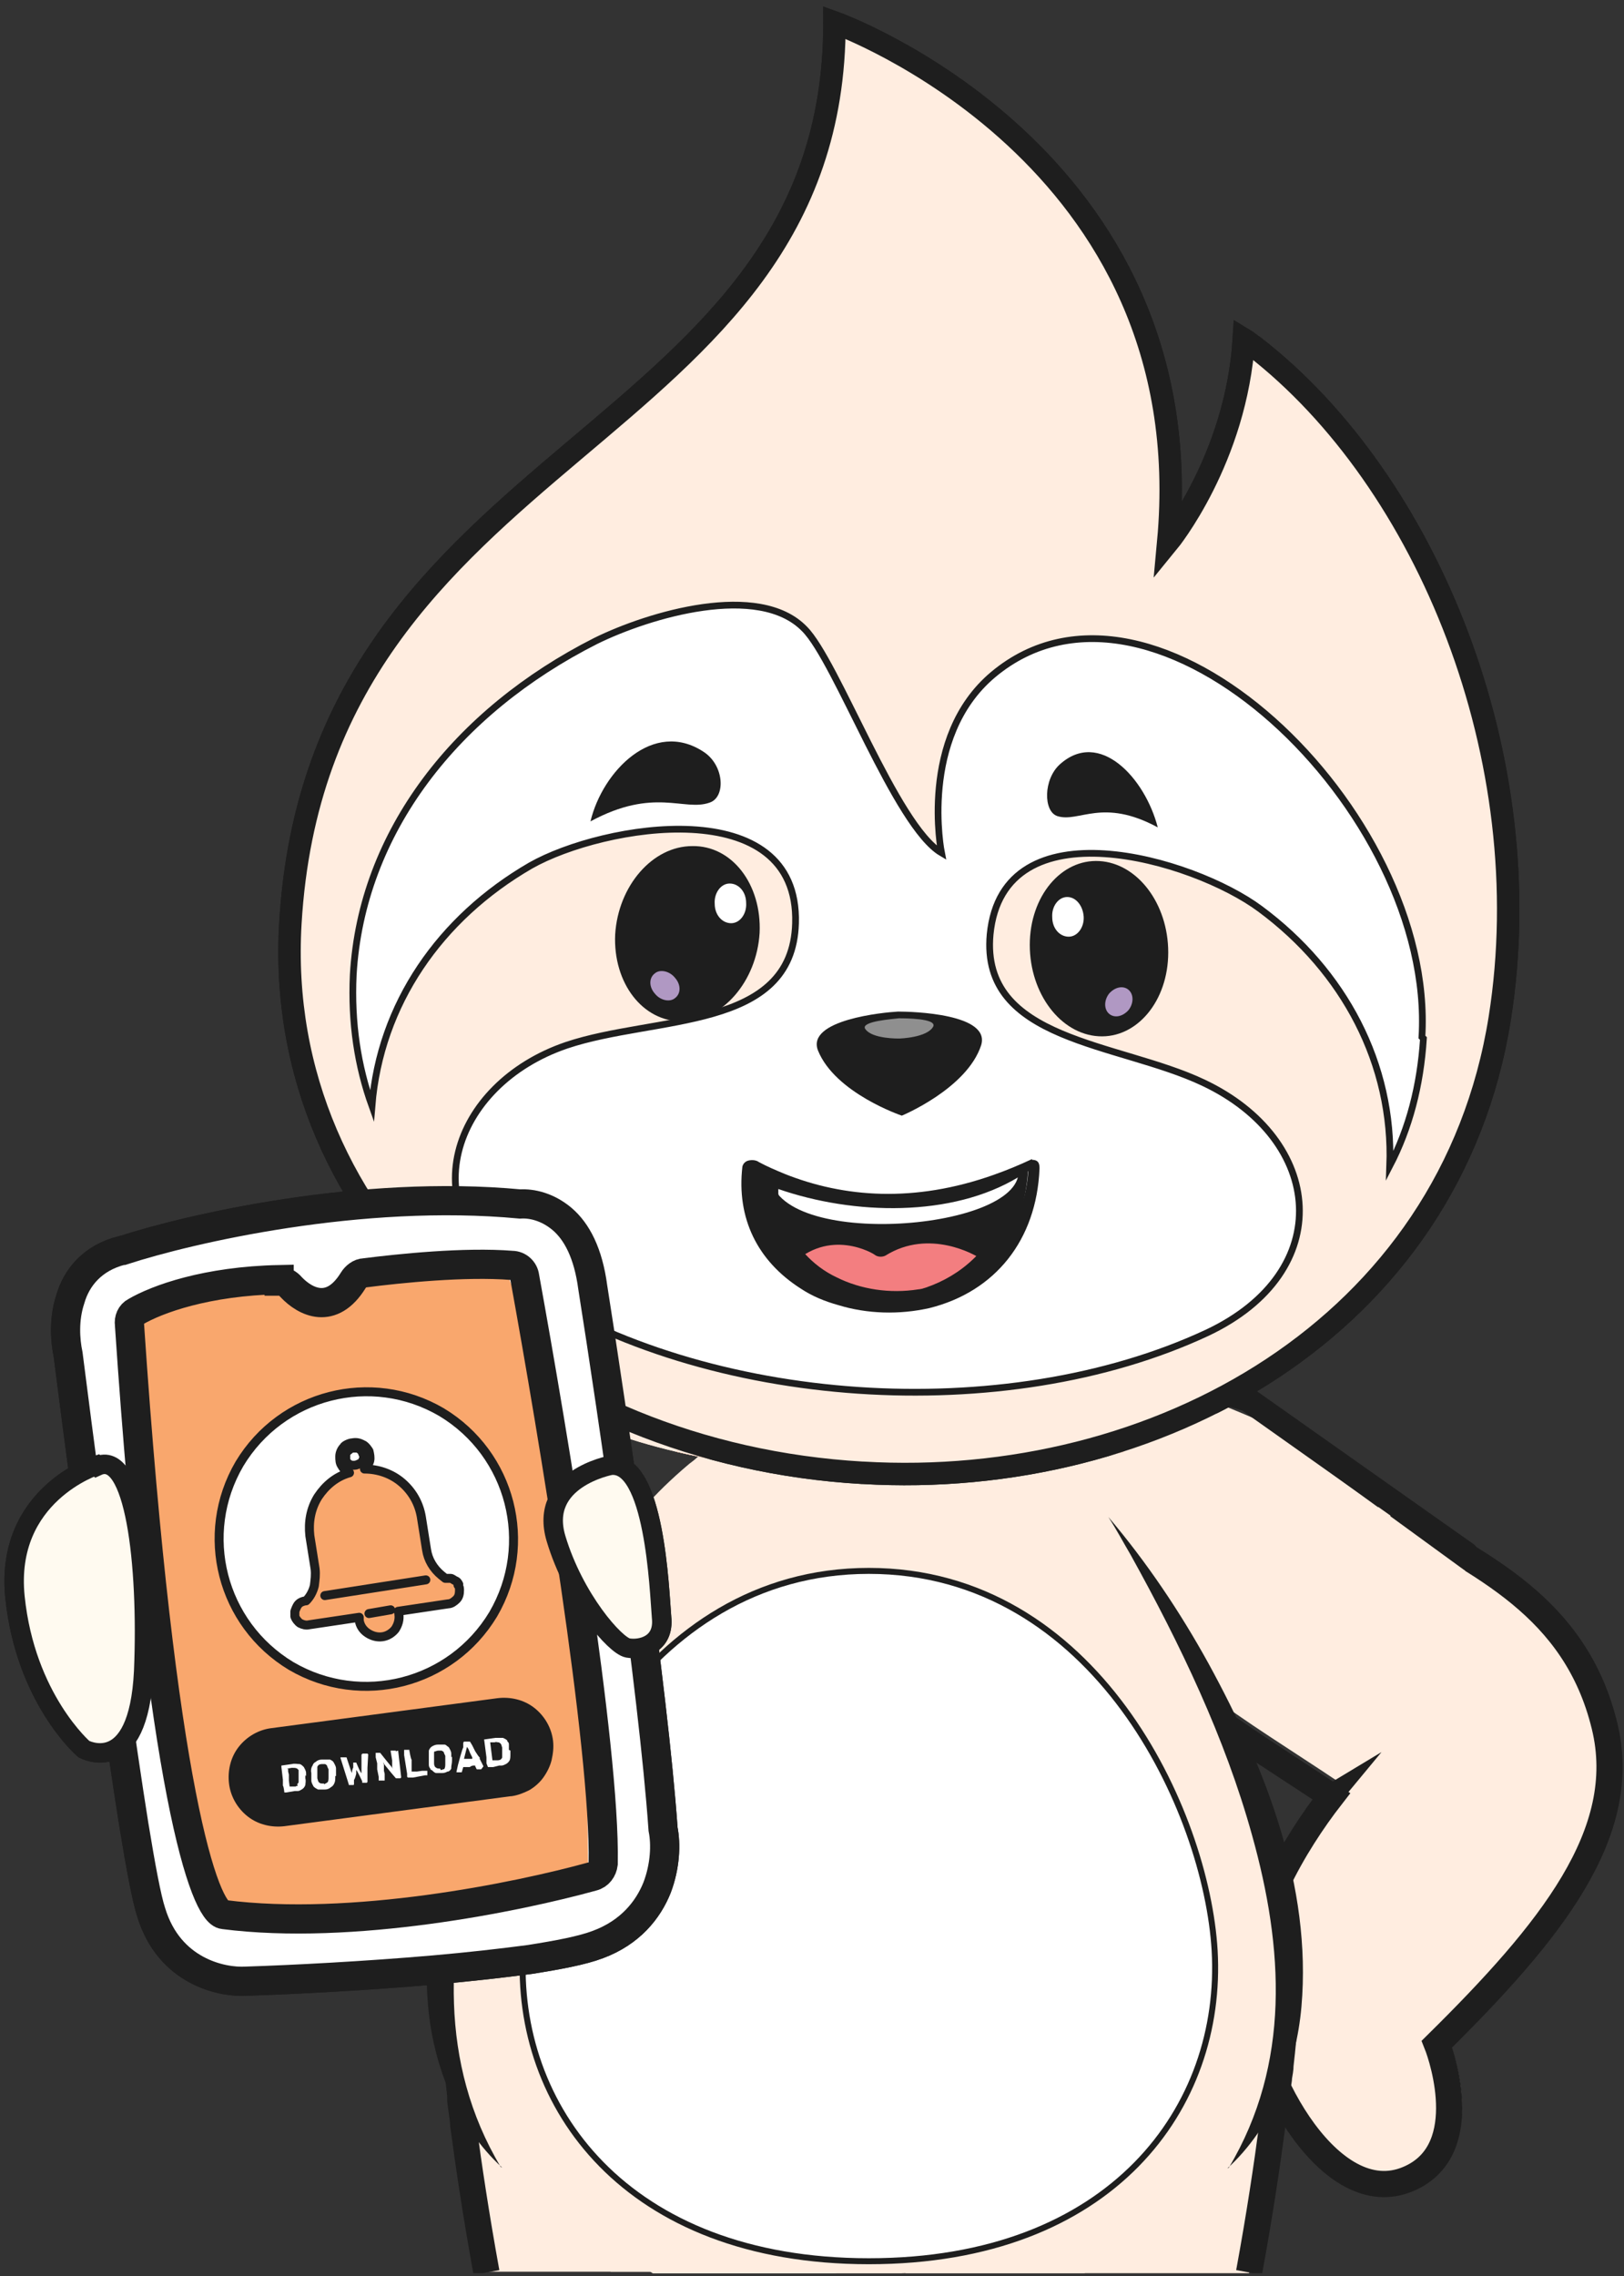 <svg width="217" height="304" viewBox="0 0 217 304" fill="none" xmlns="http://www.w3.org/2000/svg">
<rect x="0" y="0" width="217" height="304" fill="#333333" stroke="none"/>
<g clip-path="url(#clip0_6401_4676)">
<path d="M87.3 303.599H87.4H111.7L108.4 301.499L99 295.599L74 279.899L61.3 271.899L61 271.699C61 271.699 61 271.799 61 272.099C61 272.099 61 272.199 61 272.299C61 272.299 61 272.499 61 272.599C61 272.899 61 273.299 61.1 273.699C61.1 273.899 61.1 273.999 61.1 274.199C61.1 274.399 61.1 274.699 61.1 274.899C61.1 275.599 61.3 276.299 61.3 277.099C61.4 277.899 61.5 278.799 61.6 279.799C61.6 279.999 61.6 280.199 61.6 280.399C61.7 281.399 61.9 282.399 62 283.499C62 283.499 62 283.599 62 283.699C62.7 288.999 63.7 295.699 65.1 303.399H87L87.3 303.599Z" fill="#FFEDE0"/>
<path d="M87.3 303.599H87.4H111.8L108.5 301.499L99.1 295.599L74 279.899L61.3 271.899L61 271.699C61 271.699 61 271.899 61 272.099C61 272.099 61 272.199 61 272.299C61 272.299 61 272.499 61 272.599C61 272.899 61 273.299 61.1 273.699C61.1 273.899 61.1 273.999 61.1 274.199C61.1 274.399 61.1 274.699 61.1 274.899C61.1 275.599 61.3 276.299 61.3 277.099C61.4 277.899 61.5 278.799 61.6 279.799C61.6 279.999 61.6 280.199 61.6 280.399C61.7 281.399 61.9 282.399 62 283.499C62 283.499 62 283.599 62 283.699C66 291.699 73.8 297.999 81.6 303.399H87L87.3 303.599Z" fill="#FFEDE0"/>
<path d="M60.9 271.801C60.9 271.801 60.9 271.901 60.9 272.201C60.9 272.201 60.9 272.301 60.9 272.401C60.9 272.401 60.9 272.601 60.9 272.701C60.9 273.001 60.9 273.401 61 273.801C61 274.001 61 274.101 61 274.301C61 274.501 61 274.801 61 275.001C61 275.701 61.2 276.401 61.2 277.201C61.3 278.001 61.4 278.901 61.5 279.901C61.5 280.101 61.5 280.301 61.5 280.501C61.6 281.501 61.8 282.501 61.9 283.601C61.9 283.601 61.9 283.701 61.9 283.801C62.6 289.101 63.6 295.801 65 303.501" stroke="#1E1E1E" stroke-width="3.5" stroke-linejoin="round"/>
<path d="M163.8 189.4C153.9 194.1 138.1 197.1 120.4 197.1C102.7 197.1 86.9 194.1 77 189.4C82.9 186.7 88.5 184.9 93.7 185H147.2C152.4 185 158 186.7 163.9 189.4H163.8Z" fill="#FFEDE0"/>
<path d="M150.2 193.899C141.6 195.899 131.4 197.099 120.3 197.099C109.2 197.099 99 195.899 90.4 193.899C96.2 187.999 107.1 179.199 120.3 179.199C133.5 179.199 144.4 187.999 150.2 193.899Z" fill="#B35D37"/>
<path d="M186.1 200.602C197.9 207.502 210.6 213.002 214.5 229.002C218 243.302 207.9 255.902 192.7 270.902C193.5 272.902 197.7 285.802 188.4 289.102C177.9 292.902 168 273.802 167.8 263.502C167.6 254.302 173.7 244.102 178.6 237.802C166.8 229.902 153.4 222.302 149 212.902L186.2 200.602H186.1Z" fill="#FFEDE0"/>
<path d="M193.7 272.799C194.5 274.799 198.7 287.599 189.4 290.999C178.9 294.799 169 275.699 168.8 265.399C168.8 262.799 169.2 260.199 170 257.499C175.5 251.299 186.5 262.699 193.8 272.699L193.7 272.799Z" fill="#FFEDE0"/>
<path d="M145.1 303.598H166.9C168.3 295.998 169.3 289.298 170 283.998C170.1 282.998 170.3 281.998 170.4 281.098C170.5 280.298 170.6 279.498 170.7 278.798C170.7 278.298 170.8 277.898 170.9 277.498C170.9 276.898 171 276.398 171.1 275.898C171.4 273.298 171.5 271.898 171.5 271.898L170 272.798H169.8C169.8 272.898 168.6 273.698 168.6 273.698L158.2 280.198L133.5 295.698L124.1 301.598L120.8 303.698H145.2L145.1 303.598Z" fill="#FFEDE0"/>
<path d="M193.2 206.199C202.6 211.599 211.3 217.699 214.3 230.399C217.2 242.199 210.4 253.299 199.4 265.199C205.3 257.099 214.1 241.399 206.9 227.699C199.9 214.499 185.5 221.799 176.6 217.399C174.2 216.199 184.2 210.699 193.1 206.199H193.2Z" fill="#FFEDE0"/>
<path d="M186 202.102C197.8 209.002 210.5 214.502 214.4 230.502C217.9 244.802 207.2 258.002 192 273.002C192.8 275.002 197 287.802 187.7 291.202C177.2 295.002 167.3 275.902 167.1 265.602C166.9 256.402 173 246.202 177.9 239.902C166.1 232.002 152.7 224.402 148.3 215.002L141.9 201.602" stroke="#1E1E1E" stroke-width="3.5" stroke-miterlimit="10"/>
<path d="M184.6 234L176.8 238.7L178.8 241L184.6 234Z" fill="#1E1E1E"/>
<path d="M195.8 209.801L168.2 189.701C130.5 173.501 127.9 182.301 141.2 202.301C141.2 202.301 152.8 218.501 154.2 219.401C155.6 220.301 195.8 209.801 195.8 209.801Z" fill="#FFEDE0"/>
<path d="M195.8 209.499L166 188.399C129.5 176.999 139 178.599 167.8 185.699L197 206.299L199.8 209.499H195.7H195.8Z" fill="#1E1E1E"/>
<path d="M120.7 303.599L124.1 301.499L133.5 295.599L158.2 280.099L168.6 273.599L169.8 272.799H170C170 272.699 170 272.699 170 272.699L171.5 271.699C171.5 271.699 171.4 273.199 171.1 275.799C171.1 275.799 171.1 275.799 171.1 275.899C171.1 276.299 171 276.799 170.9 277.299C170.9 277.799 170.8 278.299 170.7 278.799C170.7 279.499 170.5 280.199 170.4 280.999C170.3 281.899 170.2 282.899 170 283.899C166 291.899 158.2 298.199 150.5 303.499H120.7V303.599Z" fill="#FFEDE0"/>
<path d="M171.5 271.801C171.5 271.801 171.4 273.201 171.1 275.801C171.1 276.301 171 276.801 170.9 277.401C170.9 277.801 170.8 278.201 170.7 278.701C170.7 279.401 170.5 280.201 170.4 281.001C170.3 281.901 170.2 282.901 170 283.901C169.3 289.201 168.3 295.901 166.9 303.501" stroke="#1E1E1E" stroke-width="3.5" stroke-linejoin="round"/>
<path d="M120.7 303.602H87.3L68.2 291.002C68 290.802 67.9 290.602 67.7 290.302C67.7 290.302 67.7 290.302 67.7 290.202C67.7 290.102 67.5 290.002 67.4 289.902C67.2 289.702 67 289.402 66.9 289.102C66.7 288.802 66.5 288.602 66.3 288.302C66.1 288.002 65.9 287.702 65.7 287.402C65.1 286.502 64.6 285.602 64.2 284.602C64.1 284.402 64 284.102 63.8 283.802C63.7 283.602 63.6 283.302 63.5 283.002C63.4 282.802 63.3 282.502 63.2 282.202C63.1 282.002 63 281.702 62.9 281.402C62.8 281.102 62.7 280.902 62.6 280.602L62.4 279.902C62.3 279.602 62.2 279.302 62.1 278.902C62.1 278.802 62.1 278.602 62 278.502C61.9 278.102 61.8 277.602 61.6 277.202C60.4 272.502 60.1 267.702 60.3 262.802C60.4 260.202 60.7 257.602 61.2 255.002C61.2 254.802 61.2 254.502 61.3 254.302C62.2 249.502 63.5 244.702 65.1 240.202C65.6 238.702 66.2 237.302 66.7 235.802C66.7 235.602 66.9 235.402 67 235.102C67.1 234.802 67.3 234.502 67.4 234.102C67.4 233.902 67.6 233.602 67.7 233.402C67.7 233.202 67.8 233.102 67.9 232.902C67.9 232.702 68 232.602 68.1 232.402C68.1 232.402 68.1 232.402 68.1 232.302C68.3 231.702 68.6 231.102 68.9 230.602C68.9 230.602 68.9 230.602 68.9 230.502C69.4 229.402 69.8 228.402 70.3 227.402C72.4 223.002 74.5 219.002 76.5 215.602C76.7 215.202 77 214.802 77.2 214.402C77.4 214.002 77.6 213.702 77.8 213.402C81 208.102 83.4 204.702 83.9 204.102V204.002C83.9 204.002 84.7 202.902 86.2 201.202C87.6 199.602 89.6 197.602 92.1 195.502C92.5 195.202 92.9 194.902 93.2 194.602C93.7 194.202 94.2 193.802 94.8 193.402C99.7 189.802 106.1 186.402 113.3 185.702C114.2 185.702 115.1 185.602 116 185.602C117.8 185.602 119.5 185.802 121.1 186.102C126.3 187.002 131 189.302 135 191.902C136.6 192.902 138 194.002 139.3 195.102C139.6 195.302 139.9 195.602 140.2 195.802C141.3 196.702 142.3 197.702 143.2 198.602C146.3 201.702 148.1 204.102 148.1 204.102C148.1 204.102 149.8 206.402 152.3 210.402C152.5 210.702 152.7 211.102 153 211.502C154.3 213.602 155.9 216.202 157.4 219.102C158.6 221.302 159.9 223.802 161.2 226.402C161.8 227.702 162.4 229.002 163 230.302C165.9 236.802 168.5 243.902 170.2 251.302C170.2 251.402 170.2 251.502 170.2 251.602C170.6 253.202 170.9 254.802 171.1 256.502C172.1 263.202 172.2 269.902 170.8 276.302C170.8 276.702 170.6 277.102 170.5 277.402C170.5 277.402 170.5 277.502 170.5 277.602C170.5 277.902 170.3 278.302 170.2 278.602C169.7 280.202 169.2 281.702 168.5 283.202C168.3 283.702 168 284.202 167.8 284.702C167.7 284.902 167.6 285.202 167.4 285.402C166.4 287.302 165.2 289.202 163.8 290.902L144.7 303.502H120.3L120.7 303.602Z" fill="#FFEDE0"/>
<path d="M120.7 303.6H87.3H87.2L68.1 291C67.9 290.8 67.8 290.6 67.6 290.3C67.6 290.3 67.6 290.3 67.6 290.2C67.6 290.1 67.4 290 67.3 289.9C67.1 289.7 67 289.5 66.9 289.3C66.7 289 66.4 288.6 66.2 288.3C66 288 65.8 287.7 65.6 287.4C65 286.5 64.5 285.6 64.1 284.6C64 284.4 63.9 284.1 63.7 283.8C63.6 283.6 63.5 283.3 63.4 283C63.3 282.8 63.2 282.5 63.1 282.2C63 282 62.9 281.7 62.8 281.4C62.7 281.1 62.6 280.9 62.5 280.6L62.3 279.9C62.2 279.6 62.1 279.3 62 278.9C62 278.8 62 278.6 61.9 278.5C62.1 278.7 62.4 279 62.7 279.2C67 283.1 73.6 287.7 83 291.3C83 291.3 83.2 291.3 83.2 291.4C83.7 291.6 84.3 291.8 84.8 292C89 293.5 93.6 294.7 98.9 295.5C104.1 296.4 109.8 296.9 116.1 296.9C122.4 296.9 128.2 296.4 133.3 295.5C133.7 295.5 134.1 295.4 134.4 295.3C135.1 295.2 135.8 295.1 136.4 294.9C137.1 294.8 137.7 294.6 138.4 294.5C139 294.4 139.7 294.2 140.3 294.1C142.8 293.5 145.2 292.8 147.4 292C147.9 291.8 148.3 291.7 148.8 291.5H149C157.5 288.3 163.7 284.3 168 280.6C168.9 279.9 169.6 279.2 170.3 278.6C169.8 280.1 169.3 281.7 168.7 283.2C168.5 283.7 168.2 284.2 168 284.7C167.9 285 167.7 285.2 167.6 285.5C166.6 287.4 165.4 289.3 164 291L144.9 303.6H120.5H120.7Z" fill="#FFEDE0"/>
<path d="M149.2 291.5C141.6 297.9 130.6 302 116.2 302C101.8 302 90.8 297.9 83.2 291.5C91.7 294.7 102.6 297 116.2 297C129.8 297 140.7 294.7 149.2 291.5Z" fill="#E8BA9A"/>
<path d="M150.2 193.899C141.6 195.899 131.4 197.099 120.3 197.099C109.2 197.099 99 195.899 90.4 193.899C96.2 187.999 107.1 179.199 120.3 179.199C133.5 179.199 144.4 187.999 150.2 193.899Z" fill="#FFEDE0"/>
<path d="M116.1 302.001C83.6 302.001 68.7 281.301 69.9 260.501C71 242.001 85.8 209.801 116.1 209.801C146.4 209.801 161.2 241.901 162.3 260.501C163.5 281.401 148.6 302.001 116.1 302.001Z" fill="white" stroke="#1E1E1E" stroke-width="0.8" stroke-miterlimit="10"/>
<path d="M164.2 289.502C172.5 275.602 171.5 260.102 167.3 245.102C163.7 232.102 157.7 219.602 151.1 207.702C150.1 206.002 149.2 204.302 148.1 202.602C153.2 208.602 157.7 215.302 161.5 222.202C169.1 236.102 175.3 251.902 173.9 268.002C173.2 276.002 170 284.102 164 289.602L164.2 289.502Z" fill="#1E1E1E"/>
<path d="M67.1 289.5C61.099 284 57.9 275.9 57.2 267.9C55.8 251.8 61.999 236 69.6 222.1C73.499 215.2 77.9 208.6 82.999 202.5C81.999 204.2 80.999 205.9 79.999 207.6C73.4 219.5 67.499 232 63.8 245C59.599 260 58.599 275.5 66.9 289.4L67.1 289.5Z" fill="#1E1E1E"/>
<path fill-rule="evenodd" clip-rule="evenodd" d="M115.2 196.7C71.9 194.2 36.4 163.7 38.8 123.3C42.599 59 111.6 59.6 111.5 3C111.5 3 160.9 20.6 156.1 72.4C156.1 72.4 165.2 61.3 166.2 45.3C166.7 45.6 167.1 46 167.6 46.3C190.7 64.2 205.9 101.3 200.4 136C193.8 177.4 154.4 199 115.3 196.7H115.2Z" fill="#FFEDE0"/>
<path d="M115.2 196.7C71.9 194.2 36.4 163.7 38.8 123.3C42.599 59 111.6 59.6 111.5 3C111.5 3 160.9 20.6 156.1 72.4C156.1 72.4 165.2 61.3 166.2 45.3C166.7 45.6 167.1 46 167.6 46.3C190.7 64.2 205.9 101.3 200.4 136C193.8 177.4 154.4 199 115.3 196.7H115.2Z" stroke="#1E1E1E" stroke-width="3" stroke-miterlimit="10"/>
<path fill-rule="evenodd" clip-rule="evenodd" d="M190.2 138.701C189.8 145.001 188.3 150.701 185.7 155.701C186.2 142.101 179.6 129.701 168.4 121.401C159.4 114.701 134 107.301 132.3 124.801C131 139.101 149.4 139.201 160.8 144.601C176.9 152.201 178.7 169.801 161.3 178.001C134.3 190.601 94.5 188.001 69.7 171.701C54.5 161.701 60.4 144.801 75.7 139.601C87.6 135.601 105.9 137.701 106.3 123.301C106.8 105.701 80.6 110.101 70.9 115.601C58.8 122.601 50.8 134.101 49.7 147.701C47.8 142.401 46.9 136.601 47.2 130.201C48.3 111.101 61 95.001 79.6 85.601C86.7 82.101 101.4 77.701 107.5 84.001C111.8 88.301 119.7 110.301 125.8 113.901C125.8 113.901 122.7 98.501 132.7 90.101C154.2 72.101 191.8 108.301 190 138.501L190.2 138.701Z" fill="white" stroke="#1E1E1E" stroke-width="0.9" stroke-miterlimit="10"/>
<path d="M146.9 115.001C152 115.301 156.1 120.701 156.1 127.201C156.1 133.701 151.9 138.701 146.8 138.401C141.7 138.101 137.6 132.701 137.6 126.201C137.6 119.701 141.8 114.701 146.9 115.001Z" fill="#1E1E1E"/>
<path d="M150.8 132.198C151.5 132.798 151.5 133.998 150.8 134.898C150 135.798 148.9 135.998 148.2 135.398C147.5 134.798 147.5 133.598 148.2 132.698C149 131.798 150.1 131.598 150.8 132.198Z" fill="#B098C3"/>
<path d="M92.5 113.001C87.2 113.001 82.6 118.301 82.2 124.801C81.9 131.301 85.9 136.501 91.2 136.401C96.5 136.401 101.1 131.101 101.5 124.601C101.8 118.101 97.8 112.901 92.5 113.001Z" fill="#1E1E1E"/>
<path d="M87.5 130C86.7 130.6 86.7 131.8 87.5 132.7C88.2 133.6 89.5 133.9 90.2 133.3C91 132.7 91 131.5 90.2 130.6C89.5 129.7 88.2 129.4 87.5 130Z" fill="#B098C3"/>
<path d="M97.7 123.3C98.9 123.3 99.8 122 99.7 120.6C99.7 119.1 98.7 118 97.5 118C96.3 118 95.4 119.3 95.5 120.7C95.5 122.2 96.5 123.3 97.7 123.3Z" fill="white"/>
<path d="M142.8 125.101C144 125.101 144.9 123.801 144.8 122.401C144.8 120.901 143.8 119.801 142.6 119.801C141.4 119.801 140.5 121.101 140.6 122.501C140.7 123.901 141.6 125.101 142.8 125.101Z" fill="white"/>
<path d="M131.1 139.602C129.2 145.402 120.5 149.002 120.5 149.002C120.5 149.002 111.6 146.002 109.3 140.302C107.7 136.202 118.1 135.202 120 135.102C122 135.102 132.4 135.402 131.1 139.602Z" fill="#1E1E1E"/>
<path opacity="0.5" d="M124.7 137.1C123.9 138.6 120.2 138.7 120.2 138.7C120.2 138.7 116.5 138.8 115.6 137.4C115 136.4 119.3 136.1 120.1 136C120.9 136 125.2 136 124.7 137.1Z" fill="white"/>
<path d="M78.9 109.701C80.5 103.001 87.3 96.001 94 100.401C96.8 102.201 97 106.501 94.8 107.201C91.4 108.401 87.4 105.101 78.9 109.701Z" fill="#1E1E1E"/>
<path d="M154.7 110.501C153 103.901 146.9 97.301 141.6 102.101C139.4 104.101 139.4 108.401 141.3 109.001C144.2 109.901 147.3 106.501 154.7 110.501Z" fill="#1E1E1E"/>
<path d="M134.5 165.901C128.8 174.901 116.3 176.301 108.1 171.401C103.2 168.501 99.9 163.201 100.7 156.101C111.1 161.501 127.7 163.901 137.4 155.801C137.2 159.901 136.2 163.201 134.5 165.901Z" fill="#1E1E1E"/>
<path d="M131.4 166.702C124.7 174.802 112.2 174.602 104.9 168.902C110.4 162.802 117.6 167.002 117.6 167.002C123.9 162.602 131.1 166.602 131.4 166.702Z" fill="#F37E80"/>
<path d="M103 156.498C105.9 156.898 109.5 157.998 115.2 158.298C124.2 158.798 130.9 157.098 136.1 156.398C136.4 164.598 102.4 166.998 102.9 156.398L103 156.498Z" fill="white"/>
<path d="M137.9 154.801C136.2 155.601 134.5 156.301 132.8 156.901C122.1 160.701 112.7 159.901 104.9 156.801C103.7 156.301 102.5 155.801 101.4 155.201C101 154.901 100.4 154.901 100 155.001C99.6 155.101 99.3 155.401 99.2 155.801C98.4 162.701 101.2 168.401 107 172.101C108.5 173.101 110.2 173.801 112 174.301C115.9 175.501 120.2 175.601 124.2 174.701C133 172.501 138.5 165.601 138.9 156.101C138.9 155.601 138.9 154.901 137.9 154.901V154.801ZM131.7 168.201C130.1 169.601 128.2 170.701 126.1 171.401C125 171.801 123.9 172.101 122.7 172.201C118.9 172.801 115 172.201 111.8 170.601C110.1 169.801 108.7 168.701 107.6 167.501C107.4 167.301 107.3 167.101 107.1 166.901C106.8 166.501 106.5 166.101 106.2 165.701C105 163.901 104.3 161.801 104 159.401C104 159.201 104 159.001 104 158.801C114.1 162.301 127.2 162.601 136.1 157.201C136.6 156.901 137 156.701 137.4 156.401C137.1 160.901 135.3 164.801 132.4 167.601C132.2 167.801 131.9 168.001 131.7 168.201Z" fill="#1E1E1E"/>
<path d="M104.3 169.101C104.3 169.101 104.2 169.101 104.1 169.001C103.6 168.601 103.4 168.001 103.7 167.701C108.8 162.601 114.9 164.801 117.2 165.901C124.1 162.001 131.7 166.601 131.8 166.601C132.4 167.001 132.6 167.501 132.3 167.901C132 168.301 131.3 168.301 130.7 167.901C130.4 167.701 124.2 164.001 118.3 167.701C117.9 167.901 117.3 167.901 116.9 167.601C116.7 167.401 110.8 163.901 105.7 169.001C105.4 169.301 104.8 169.301 104.3 169.001V169.101Z" fill="#1E1E1E"/>
<path d="M16.3 166.999C12.3 167.999 10.2 170.699 9.4 173.499C8.5 176.199 8.7 178.999 9.1 180.899C10.5 191.899 12.7 208.799 14.9 223.699C16 231.199 17 238.199 17.9 243.799C18.8 249.299 19.6 253.599 20.2 255.399C22.6 263.299 29.6 264.799 32.9 264.599C39.1 264.399 48.8 263.899 58 263.099C62.6 262.699 67 262.199 70.8 261.699C74.6 261.099 77.8 260.499 79.9 259.699C84.2 258.099 86.6 255.099 87.8 252.099C88.9 249.199 89 246.299 88.6 244.299C87.3 225.699 81.8 188.299 79.2 171.899C78.6 167.399 77.1 164.499 75.1 162.799C73.2 161.199 71.1 160.699 69.5 160.799C48.2 158.799 25.3 164.099 16.4 166.999H16.3Z" fill="white" stroke="#1E1E1E" stroke-width="3.9"/>
<path d="M16.7 177.102C16.7 177.102 16.7 177.302 16.7 177.702C17.5 184.802 25.2 252.402 27 254.102C28.9 255.902 31 255.902 31 255.902C31 255.902 52.5 256.702 55.6 256.302C58.7 255.902 78.6 251.102 78.6 251.102L78.3 226.802L70 176.002L67.2 168.602L52.3 170.702C49.7 169.902 47.2 171.402 44.7 174.102L37.4 172.902L37.1 172.302C30.5 171.302 24.2 172.702 18.3 177.202H16.7V177.102Z" fill="#F9A76D"/>
<path d="M37.3 170.901C27.6 171.101 21 173.501 18.1 175.201C17.5 175.501 17.2 176.201 17.3 176.901C21.5 239.401 27.4 255.501 29.9 255.701C47 257.901 69.1 253.401 79.2 250.601C80 250.401 80.5 249.701 80.6 248.901C80.9 233.401 73.9 191.401 70.1 170.501C70 169.701 69.3 169.001 68.4 169.001C62.1 168.501 53.4 169.401 48.7 170.001C48.1 170.001 47.5 170.501 47.2 171.001C44.3 175.701 40.8 173.901 38.9 171.901C38.5 171.401 37.9 171.101 37.3 171.101V170.901Z" stroke="#1E1E1E" stroke-width="3.9"/>
<path d="M81.6 195.699C81.6 195.699 71.9 197.499 74.3 205.499C76.7 213.499 82.2 219.799 83.9 220.099C85.6 220.399 88.8 219.699 88.4 215.999C88.1 212.399 87.5 195.099 81.6 195.699Z" fill="#FFFAF0" stroke="#1E1E1E" stroke-width="2.6" stroke-miterlimit="10"/>
<path d="M12.9 195.701C12.9 195.701 0.6 199.601 2 213.301C3.4 226.901 11.2 233.601 11.2 233.601C11.2 233.601 18.5 237.601 19.2 223.201C19.8 208.801 18 193.501 13 195.801L12.9 195.701Z" fill="#FFFAF0" stroke="#1E1E1E" stroke-width="2.6" stroke-miterlimit="10"/>
<path d="M65.9 215.5C71.4 206.1 68.3 194.1 59 188.5C49.6 183 37.6 186.1 32 195.4C26.5 204.8 29.6 216.8 38.9 222.4C48.3 227.9 60.3 224.8 65.9 215.5Z" fill="white" stroke="#1E1E1E" stroke-width="1.2" stroke-linecap="round" stroke-linejoin="round"/>
<path d="M61.3 211.599C61.2 211.399 61.1 211.199 60.8 211.099C60.6 210.999 60.4 210.799 60.2 210.799C60 210.799 59.7 210.799 59.5 210.799L59 210.399C57.9 209.499 57.2 208.299 57 206.999L56.3 202.599C56 200.799 55.1 199.199 53.7 197.999C52.3 196.799 50.5 196.199 48.7 196.199C49 195.899 49.3 195.499 49.4 195.099C49.5 194.699 49.4 194.199 49.3 193.799C49.1 193.499 48.9 193.199 48.6 192.999C48.6 192.999 48.5 192.999 48.4 192.899C48 192.699 47.6 192.599 47.1 192.699C46.9 192.699 46.6 192.799 46.4 192.899C46.2 192.999 46 193.099 45.9 193.299C45.6 193.599 45.4 194.099 45.4 194.499C45.4 194.999 45.4 195.399 45.7 195.799C45.9 196.199 46.3 196.499 46.7 196.699C44.9 197.199 43.5 198.399 42.5 199.899C41.5 201.499 41.2 203.299 41.4 205.099L42.1 209.499C42.2 210.299 42.1 210.999 42 211.799C41.8 212.599 41.4 213.299 40.9 213.799C40.7 213.799 40.4 213.899 40.2 213.999C40 214.099 39.8 214.299 39.7 214.499C39.6 214.699 39.5 214.899 39.4 215.199C39.4 215.399 39.4 215.699 39.4 215.899C39.5 216.199 39.8 216.599 40.1 216.799C40.5 216.999 40.9 217.099 41.3 216.999L48 215.999C48 216.199 48 216.299 48 216.399C48.1 217.099 48.5 217.699 49.1 218.099C49.7 218.499 50.4 218.699 51.1 218.599C51.8 218.499 52.4 218.099 52.8 217.599C53.2 216.999 53.4 216.299 53.3 215.599C53.3 215.399 53.3 215.299 53.2 215.199L59.9 214.199C60.3 214.199 60.7 213.899 61 213.599C61.3 213.299 61.4 212.899 61.4 212.399C61.4 212.199 61.4 211.899 61.2 211.699L61.3 211.599ZM48.5 194.999C48.4 195.199 48.3 195.399 48 195.499C47.8 195.599 47.6 195.699 47.3 195.699C47.1 195.699 46.8 195.699 46.6 195.499C46.4 195.399 46.3 195.199 46.2 194.999C46.2 194.799 46.2 194.499 46.2 194.299C46.2 194.099 46.4 193.799 46.6 193.699C46.8 193.499 47 193.399 47.2 193.399C47.3 193.399 47.5 193.399 47.7 193.399C47.9 193.399 48 193.399 48.1 193.599C48.2 193.599 48.3 193.799 48.4 193.899C48.4 193.999 48.5 194.199 48.6 194.399C48.6 194.699 48.6 194.899 48.5 195.099V194.999Z" fill="#F9A76D" stroke="#1E1E1E" stroke-width="1.2" stroke-linecap="round" stroke-linejoin="round"/>
<path d="M52.2 215L49.3 215.5" stroke="#1E1E1E" stroke-width="1.2" stroke-linecap="round" stroke-linejoin="round"/>
<path d="M56.9 211L43.4 213.1" stroke="#1E1E1E" stroke-width="1.2" stroke-linecap="round" stroke-linejoin="round"/>
<path d="M68.2 239.9L38 243.9C36.3 244.1 34.5 243.7 33.1 242.6C31.7 241.5 30.8 239.9 30.6 238.2C30.4 236.5 30.8 234.7 31.9 233.3C33 231.9 34.6 231 36.3 230.8L66.5 226.8C68.2 226.6 70 227 71.4 228.1C72.8 229.2 73.7 230.8 73.9 232.5C74 233.4 73.9 234.2 73.7 235.1C73.5 235.9 73.1 236.7 72.6 237.4C72.1 238.1 71.4 238.7 70.7 239.1C69.9 239.5 69.1 239.8 68.3 239.9H68.2Z" fill="#1E1E1E"/>
<path d="M40.3 237.601C40.3 237.601 40.1 237.501 40.1 237.401C40.1 237.401 39.9 237.401 39.9 237.301C39.7 237.301 39.4 237.201 39.1 237.201C38.9 237.201 38.8 237.201 38.6 237.201C38.5 237.201 38.4 237.201 38.3 237.101C38.2 237.001 38.3 237.001 38.2 236.901C38.2 236.801 38.2 236.701 38.3 236.601C38.3 236.601 38.4 236.601 38.5 236.501C38.5 236.501 38.6 236.501 38.7 236.501C38.9 236.501 39 236.501 39.1 236.501C39.2 236.501 39.3 236.601 39.3 236.701C39.3 236.701 39.3 236.701 39.4 236.701H39.8H40C40 236.601 40 236.501 39.9 236.401C39.9 236.301 39.7 236.201 39.6 236.101C39.5 236.101 39.3 235.901 39.1 235.901C38.9 235.901 38.7 235.901 38.4 235.901C38.1 235.901 37.8 236.001 37.6 236.101C37.6 236.101 37.4 236.201 37.4 236.301C37.4 236.301 37.2 236.501 37.2 236.601C37.2 236.801 37.1 237.001 37.2 237.201C37.2 237.401 37.2 237.601 37.4 237.701C37.4 237.801 37.6 237.901 37.7 237.901C37.7 237.901 37.8 237.901 37.9 237.901C38.1 237.901 38.4 238.001 38.6 238.001C38.8 238.001 39 238.001 39.1 238.001C39.2 238.001 39.3 238.001 39.4 238.101C39.5 238.201 39.5 238.201 39.5 238.301C39.5 238.401 39.5 238.501 39.4 238.601C39.3 238.601 39.1 238.801 38.9 238.801C38.8 238.801 38.6 238.801 38.5 238.801C38.4 238.801 38.3 238.801 38.2 238.701C38.2 238.701 38.1 238.601 38.1 238.501C38.1 238.501 38.1 238.501 38 238.501H37.8H37.4C37.4 238.701 37.5 238.901 37.7 239.001C37.8 239.001 37.9 239.201 38.1 239.201C38.1 239.201 38.2 239.201 38.3 239.201C38.3 239.201 38.3 239.201 38.4 239.201C38.6 239.201 38.9 239.201 39.2 239.201C39.5 239.201 39.8 239.101 40 239.001C40.2 238.901 40.4 238.701 40.5 238.501C40.6 238.301 40.7 238.101 40.6 237.801C40.6 237.601 40.5 237.401 40.4 237.301L40.3 237.601ZM44.3 237.301L44 235.101H43.8H43.4C43.4 235.101 43.4 235.101 43.4 235.201V235.701L43.7 237.501C43.7 237.801 43.7 238.001 43.6 238.101C43.6 238.101 43.6 238.101 43.5 238.201C43.5 238.201 43.3 238.301 43.1 238.301C42.9 238.301 42.7 238.301 42.5 238.201C42.4 238.101 42.3 237.901 42.2 237.601L42 235.601V235.401C42 235.401 42 235.401 41.9 235.401H41.3V235.501C41.3 235.501 41.3 235.501 41.3 235.601L41.6 237.901C41.6 238.201 41.7 238.501 41.9 238.701C42.1 238.901 42.3 239.101 42.5 239.101C42.8 239.101 43.1 239.101 43.4 239.101C43.6 239.101 43.8 239.101 44 238.901C44 238.901 44.2 238.901 44.2 238.801C44.4 238.701 44.6 238.501 44.7 238.201C44.8 238.001 44.8 237.701 44.7 237.301H44.3ZM48.3 237.101C48.3 236.901 48.2 236.701 48.1 236.601C48 236.501 47.8 236.401 47.7 236.301C47.7 236.301 47.8 236.301 47.9 236.101C47.9 236.101 47.9 236.001 47.9 235.901C47.9 235.801 47.9 235.701 47.9 235.501C47.9 235.301 47.9 235.101 47.7 235.001C47.6 234.901 47.4 234.801 47.2 234.701C47 234.701 46.7 234.701 46.4 234.701H45.7L44.9 234.901H44.7L45.2 238.501L46.9 238.301C47.2 238.301 47.4 238.201 47.6 238.101C47.7 238.101 47.8 237.901 47.9 237.801C47.9 237.801 47.9 237.701 48 237.601C48 237.401 48 237.201 48 237.001L48.3 237.101ZM46.1 235.301H46.5C46.7 235.301 46.8 235.301 46.9 235.301C46.9 235.301 47 235.501 47 235.601C47 235.701 47 235.801 47 235.901C47 235.901 46.9 236.001 46.8 236.101C46.8 236.101 46.8 236.101 46.7 236.101H46.4H45.9V235.201C45.8 235.201 46.1 235.201 46.1 235.201V235.301ZM47.3 237.601C47.3 237.601 47.2 237.701 47.1 237.701C47.1 237.701 47 237.701 46.9 237.701H46.1C46.1 237.801 46 236.801 46 236.801H46.6H46.7C46.9 236.801 47 236.801 47.1 236.801C47.1 236.801 47.2 237.001 47.2 237.101C47.2 237.201 47.2 237.401 47.2 237.501L47.3 237.601ZM51.9 236.701C51.9 236.501 51.9 236.301 51.7 236.201C51.6 236.101 51.4 236.001 51.2 235.901C51.2 235.901 51.1 235.901 51 235.901C51 235.901 50.9 235.901 50.8 235.901C50.7 235.901 50.5 235.901 50.4 235.901C50.2 235.901 50.1 235.901 50 235.901C49.9 235.901 49.8 235.901 49.7 235.801C49.7 235.801 49.6 235.701 49.6 235.601C49.6 235.501 49.6 235.401 49.7 235.301C49.7 235.301 49.9 235.201 50 235.201C50 235.201 50.1 235.201 50.2 235.201C50.4 235.201 50.5 235.201 50.6 235.201C50.7 235.201 50.8 235.301 50.8 235.401C50.8 235.401 50.8 235.401 50.9 235.401H51.4C51.4 235.301 51.4 235.201 51.2 235.101C51.2 235.001 51 234.901 50.9 234.801C50.8 234.801 50.6 234.601 50.4 234.601C50.2 234.601 50 234.601 49.7 234.601C49.7 234.601 49.7 234.601 49.6 234.601C49.3 234.601 49.1 234.701 48.9 234.801C48.7 234.901 48.5 235.101 48.4 235.301C48.4 235.501 48.3 235.701 48.4 235.901C48.4 236.101 48.4 236.301 48.6 236.401C48.6 236.401 48.8 236.501 48.9 236.601C48.9 236.601 49 236.601 49.1 236.701C49.3 236.701 49.6 236.801 49.8 236.801C50 236.801 50.2 236.801 50.3 236.801C50.4 236.801 50.5 236.801 50.6 236.901C50.6 236.901 50.7 237.001 50.7 237.101V237.301C50.7 237.301 50.7 237.301 50.7 237.401C50.6 237.401 50.4 237.601 50.2 237.601C50.2 237.601 50.1 237.601 50 237.601C49.9 237.601 49.9 237.601 49.8 237.601C49.8 237.601 49.6 237.601 49.5 237.501C49.5 237.501 49.4 237.401 49.4 237.301C49.4 237.301 49.4 237.301 49.3 237.301H48.9H48.7C48.7 237.501 48.8 237.701 49 237.801C49.1 238.001 49.3 238.101 49.6 238.101C49.8 238.101 50.2 238.101 50.5 238.101C50.8 238.101 51.1 238.001 51.3 237.901C51.5 237.801 51.7 237.601 51.8 237.401C51.8 237.301 51.9 237.101 51.9 236.901C51.9 236.701 51.9 236.801 51.9 236.701ZM55.7 236.001H55.1C55.1 236.001 55.1 236.001 55.1 236.101C55.1 236.301 55.1 236.501 54.9 236.601C54.8 236.601 54.6 236.801 54.4 236.801C54.2 236.801 54 236.801 53.9 236.701C53.7 236.601 53.7 236.401 53.6 236.101C53.6 235.801 53.6 235.501 53.5 235.201C53.5 234.901 53.5 234.701 53.6 234.601C53.7 234.401 53.9 234.401 54.1 234.301C54.3 234.301 54.5 234.301 54.6 234.301C54.7 234.301 54.8 234.501 54.9 234.701H55.6V234.601C55.6 234.401 55.6 234.201 55.4 234.101C55.3 234.001 55.2 233.801 55 233.701C54.9 233.701 54.8 233.601 54.7 233.501C54.7 233.501 54.6 233.501 54.5 233.501C54.3 233.501 54.1 233.501 53.9 233.501C53.6 233.501 53.3 233.601 53.1 233.801C52.9 233.901 52.7 234.101 52.6 234.401C52.6 234.601 52.5 234.801 52.5 235.101V235.301V236.001C52.6 236.001 52.6 236.101 52.6 236.201C52.6 236.201 52.6 236.201 52.6 236.301C52.6 236.601 52.8 236.901 52.9 237.101C53.1 237.301 53.3 237.401 53.5 237.501C53.7 237.501 54 237.601 54.4 237.501C54.6 237.501 54.9 237.501 55.1 237.301C55.3 237.301 55.4 237.101 55.5 237.001C55.6 236.901 55.7 236.701 55.8 236.501C55.8 236.401 55.8 236.201 55.8 236.001H55.7ZM59.6 236.701L59.2 236.101L58.7 235.401C58.9 235.301 59.1 235.101 59.2 234.901C59.2 234.701 59.3 234.501 59.2 234.201C59.2 234.101 59.2 234.001 59.2 233.901C59.2 233.701 59 233.501 58.8 233.401C58.5 233.201 58.2 233.201 57.7 233.201L56.2 233.401C56.2 233.401 56.2 233.401 56.1 233.401C56.1 233.401 56.1 233.401 56.1 233.501L56.5 236.401V237.101C56.5 237.101 56.5 237.101 56.6 237.101H57.2V237.001C57.2 237.001 57.2 237.001 57.2 236.901V236.101L57 235.601H57.7L58.5 236.701C58.5 236.701 58.5 236.701 58.6 236.701H59.2C59.2 236.701 59.2 236.701 59.2 236.601L59.6 236.701ZM57.8 234.901H57.1L57 234.101C57 234.001 57 234.001 57 234.001H57.6C57.8 234.001 57.9 234.001 58 234.001C58 234.001 58 234.001 58.1 234.001C58.2 234.001 58.3 234.201 58.3 234.401C58.3 234.601 58.3 234.701 58.2 234.801C58.2 234.801 58 234.901 57.9 235.001L57.8 234.901ZM61 235.601L60.7 232.901C60.7 232.901 60.7 232.901 60.7 232.801C60.7 232.801 60.7 232.801 60.6 232.801H60C60 232.801 60 232.801 60 232.901C60 232.901 60 232.901 60 233.001V233.301L60.4 236.201V236.601C60.4 236.601 60.4 236.601 60.4 236.701C60.4 236.701 60.4 236.701 60.5 236.701H61.1C61.1 236.701 61.1 236.701 61.1 236.601V235.701L61 235.601ZM64.9 234.601C64.9 234.601 64.9 234.501 64.8 234.401C64.7 234.301 64.5 234.201 64.4 234.101C64.4 234.101 64.5 234.101 64.6 233.901C64.6 233.901 64.7 233.701 64.7 233.601C64.7 233.501 64.7 233.401 64.7 233.201C64.7 233.001 64.6 232.801 64.5 232.601C64.5 232.601 64.5 232.601 64.4 232.501C64.4 232.501 64.2 232.401 64 232.301C63.8 232.301 63.5 232.301 63.2 232.301H62.7L61.7 232.501H61.6V233.001L62 235.401V236.101C62 236.101 62 236.101 62.1 236.101C62.1 236.101 62.1 236.101 62.2 236.101H62.9L63.9 235.901C64.1 235.901 64.3 235.901 64.4 235.801C64.4 235.801 64.5 235.801 64.6 235.801C64.8 235.701 64.9 235.501 64.9 235.401C64.9 235.401 64.9 235.301 64.9 235.201C64.9 235.101 64.9 234.901 64.9 234.801C64.9 234.701 64.9 234.601 64.8 234.501L64.9 234.601ZM63.1 233.101H63.2C63.4 233.101 63.5 233.101 63.6 233.101C63.6 233.101 63.8 233.301 63.8 233.401C63.8 233.501 63.8 233.701 63.8 233.801C63.8 233.801 63.7 233.801 63.6 233.901C63.6 233.901 63.5 233.901 63.4 233.901H62.8L62.6 234.001V233.501L62.5 233.001H63.1V233.101ZM63.1 235.701H62.8V235.601V234.901L62.7 234.701H63.1L63.6 234.601C63.7 234.601 63.9 234.601 64 234.601C64 234.601 64 234.701 64.1 234.801C64.1 234.901 64.1 235.101 64.1 235.201C64.1 235.301 63.9 235.401 63.7 235.401H63.6H63.2L63.1 235.701ZM68.5 235.101H68.1L67.3 235.301H67.1H66.7L66.6 234.401H67.4L67.6 234.301H67.7H68.3V233.901C68.3 233.901 68.3 233.901 68.2 233.901H68H67.4L66.6 234.101V233.201C66.5 233.201 66.8 233.201 66.8 233.201H67.9C67.9 233.101 68.2 233.001 68.2 233.001C68.2 233.001 68.2 233.001 68.2 232.901V232.501C68.2 232.501 68.2 232.501 68.2 232.401H67C67 232.501 65.7 232.701 65.7 232.701L66.2 236.301H67C67 236.201 67.2 236.201 67.2 236.201L68.8 236.001V235.601L68.5 235.101Z" fill="white"/>
<path d="M163.8 189.4C153.9 194.1 138.1 197.1 120.4 197.1C102.7 197.1 86.9 194.1 77 189.4C82.9 186.7 88.5 184.9 93.7 185H147.2C152.4 185 158 186.7 163.9 189.4H163.8Z" fill="#FFEDE0"/>
<path d="M150.2 193.899C141.6 195.899 131.4 197.099 120.3 197.099C109.2 197.099 99 195.899 90.4 193.899C96.2 187.999 107.1 179.199 120.3 179.199C133.5 179.199 144.4 187.999 150.2 193.899Z" fill="#B35D37"/>
<path d="M150.2 193.899C141.6 195.899 131.4 197.099 120.3 197.099C109.2 197.099 99 195.899 90.4 193.899C96.2 187.999 107.1 179.199 120.3 179.199C133.5 179.199 144.4 187.999 150.2 193.899Z" fill="#FFEDE0"/>
<path fill-rule="evenodd" clip-rule="evenodd" d="M115.2 196.7C71.9 194.2 36.4 163.7 38.8 123.3C42.599 59 111.6 59.6 111.5 3C111.5 3 160.9 20.6 156.1 72.4C156.1 72.4 165.2 61.3 166.2 45.3C166.7 45.6 167.1 46 167.6 46.3C190.7 64.2 205.9 101.3 200.4 136C193.8 177.4 154.4 199 115.3 196.7H115.2Z" fill="#FFEDE0"/>
<path d="M115.2 196.7C71.9 194.2 36.4 163.7 38.8 123.3C42.599 59 111.6 59.6 111.5 3C111.5 3 160.9 20.6 156.1 72.4C156.1 72.4 165.2 61.3 166.2 45.3C166.7 45.6 167.1 46 167.6 46.3C190.7 64.2 205.9 101.3 200.4 136C193.8 177.4 154.4 199 115.3 196.7H115.2Z" stroke="#1E1E1E" stroke-width="3" stroke-miterlimit="10"/>
<path fill-rule="evenodd" clip-rule="evenodd" d="M190.2 138.701C189.8 145.001 188.3 150.701 185.7 155.701C186.2 142.101 179.6 129.701 168.4 121.401C159.4 114.701 134 107.301 132.3 124.801C131 139.101 149.4 139.201 160.8 144.601C176.9 152.201 178.7 169.801 161.3 178.001C134.3 190.601 94.5 188.001 69.7 171.701C54.5 161.701 60.4 144.801 75.7 139.601C87.6 135.601 105.9 137.701 106.3 123.301C106.8 105.701 80.6 110.101 70.9 115.601C58.8 122.601 50.8 134.101 49.7 147.701C47.8 142.401 46.9 136.601 47.2 130.201C48.3 111.101 61 95.001 79.6 85.601C86.7 82.101 101.4 77.701 107.5 84.001C111.8 88.301 119.7 110.301 125.8 113.901C125.8 113.901 122.7 98.501 132.7 90.101C154.2 72.101 191.8 108.301 190 138.501L190.2 138.701Z" fill="white" stroke="#1E1E1E" stroke-width="0.9" stroke-miterlimit="10"/>
<path d="M146.9 115.001C152 115.301 156.1 120.701 156.1 127.201C156.1 133.701 151.9 138.701 146.8 138.401C141.7 138.101 137.6 132.701 137.6 126.201C137.6 119.701 141.8 114.701 146.9 115.001Z" fill="#1E1E1E"/>
<path d="M150.8 132.198C151.5 132.798 151.5 133.998 150.8 134.898C150 135.798 148.9 135.998 148.2 135.398C147.5 134.798 147.5 133.598 148.2 132.698C149 131.798 150.1 131.598 150.8 132.198Z" fill="#B098C3"/>
<path d="M92.5 113.001C87.2 113.001 82.6 118.301 82.2 124.801C81.9 131.301 85.9 136.501 91.2 136.401C96.5 136.401 101.1 131.101 101.5 124.601C101.8 118.101 97.8 112.901 92.5 113.001Z" fill="#1E1E1E"/>
<path d="M87.5 130C86.7 130.6 86.7 131.8 87.5 132.7C88.2 133.6 89.5 133.9 90.2 133.3C91 132.7 91 131.5 90.2 130.6C89.5 129.7 88.2 129.4 87.5 130Z" fill="#B098C3"/>
<path d="M97.7 123.3C98.9 123.3 99.8 122 99.7 120.6C99.7 119.1 98.7 118 97.5 118C96.3 118 95.4 119.3 95.5 120.7C95.5 122.2 96.5 123.3 97.7 123.3Z" fill="white"/>
<path d="M142.8 125.101C144 125.101 144.9 123.801 144.8 122.401C144.7 121.001 143.8 119.801 142.6 119.801C141.4 119.801 140.5 121.101 140.6 122.501C140.6 124.001 141.6 125.101 142.8 125.101Z" fill="white"/>
<path d="M131.1 139.602C129.2 145.402 120.5 149.002 120.5 149.002C120.5 149.002 111.6 146.002 109.3 140.302C107.7 136.202 118.1 135.202 120 135.102C122 135.102 132.4 135.402 131.1 139.602Z" fill="#1E1E1E"/>
<path opacity="0.5" d="M124.7 137.1C123.9 138.6 120.2 138.7 120.2 138.7C120.2 138.7 116.5 138.8 115.6 137.4C115 136.4 119.3 136.1 120.1 136C120.9 136 125.2 136 124.7 137.1Z" fill="white"/>
<path d="M78.9 109.701C80.5 103.001 87.3 96.001 94 100.401C96.8 102.201 97 106.501 94.8 107.201C91.4 108.401 87.4 105.101 78.9 109.701Z" fill="#1E1E1E"/>
<path d="M154.7 110.501C153 103.901 146.9 97.301 141.6 102.101C139.4 104.101 139.4 108.401 141.3 109.001C144.2 109.901 147.3 106.501 154.7 110.501Z" fill="#1E1E1E"/>
<path d="M134.5 165.901C128.8 174.901 116.3 176.301 108.1 171.401C103.2 168.501 99.9 163.201 100.7 156.101C111.1 161.501 127.7 163.901 137.4 155.801C137.2 159.901 136.2 163.201 134.5 165.901Z" fill="#1E1E1E"/>
<path d="M131.4 166.702C124.7 174.802 112.2 174.602 104.9 168.902C110.4 162.802 117.6 167.002 117.6 167.002C123.9 162.602 131.1 166.602 131.4 166.702Z" fill="#F37E80"/>
<path d="M103 156.498C105.9 156.898 109.5 157.998 115.2 158.298C124.2 158.798 130.9 157.098 136.1 156.398C136.4 164.598 102.4 166.998 102.9 156.398L103 156.498Z" fill="white"/>
<path d="M137.9 154.801C136.2 155.601 134.5 156.301 132.8 156.901C122.1 160.701 112.7 159.901 104.9 156.801C103.7 156.301 102.5 155.801 101.4 155.201C101 154.901 100.4 154.901 100 155.001C99.6 155.101 99.3 155.401 99.2 155.801C98.4 162.701 101.2 168.401 107 172.101C108.5 173.101 110.2 173.801 112 174.301C115.9 175.501 120.2 175.601 124.2 174.701C133 172.501 138.5 165.601 138.9 156.101C138.9 155.601 138.9 154.901 137.9 154.901V154.801ZM131.7 168.201C130.1 169.601 128.2 170.701 126.1 171.401C125 171.801 123.9 172.101 122.7 172.201C118.9 172.801 115 172.201 111.8 170.601C110.1 169.801 108.7 168.701 107.6 167.501C107.4 167.301 107.3 167.101 107.1 166.901C106.8 166.501 106.5 166.101 106.2 165.701C105 163.901 104.3 161.801 104 159.401C104 159.201 104 159.001 104 158.801C114.1 162.301 127.2 162.601 136.1 157.201C136.6 156.901 137 156.701 137.4 156.401C137.1 160.901 135.3 164.801 132.4 167.601C132.2 167.801 131.9 168.001 131.7 168.201Z" fill="#1E1E1E"/>
<path d="M104.3 169.101C104.3 169.101 104.2 169.101 104.1 169.001C103.6 168.601 103.4 168.001 103.7 167.701C108.8 162.601 114.9 164.801 117.2 165.901C124.1 162.001 131.7 166.601 131.8 166.601C132.4 167.001 132.6 167.501 132.3 167.901C132 168.301 131.3 168.301 130.7 167.901C130.4 167.701 124.2 164.001 118.3 167.701C117.9 167.901 117.3 167.901 116.9 167.601C116.7 167.401 110.8 163.901 105.7 169.001C105.4 169.301 104.8 169.301 104.3 169.001V169.101Z" fill="#1E1E1E"/>
<path d="M16.3 166.999C12.3 167.999 10.2 170.699 9.4 173.499C8.5 176.199 8.7 178.999 9.1 180.899C10.5 191.899 12.7 208.799 14.9 223.699C16 231.199 17 238.199 17.9 243.799C18.8 249.299 19.6 253.599 20.2 255.399C22.6 263.299 29.6 264.799 32.9 264.599C39.1 264.399 48.8 263.899 58 263.099C62.6 262.699 67 262.199 70.8 261.699C74.6 261.099 77.8 260.499 79.9 259.699C84.2 258.099 86.6 255.099 87.8 252.099C88.9 249.199 89 246.299 88.6 244.299C87.3 225.699 81.8 188.299 79.2 171.899C78.6 167.399 77.1 164.499 75.1 162.799C73.2 161.199 71.1 160.699 69.5 160.799C48.2 158.799 25.3 164.099 16.4 166.999H16.3Z" fill="white" stroke="#1E1E1E" stroke-width="3.9"/>
<path d="M16.7 177.102C16.7 177.102 16.7 177.302 16.7 177.702C17.5 184.802 25.2 252.402 27 254.102C28.9 255.902 31 255.902 31 255.902C31 255.902 52.5 256.702 55.6 256.302C58.7 255.902 78.6 251.102 78.6 251.102L78.3 226.802L70 176.002L67.2 168.602L52.3 170.702C49.7 169.902 47.2 171.402 44.7 174.102L37.4 172.902L37.1 172.302C30.5 171.302 24.2 172.702 18.3 177.202H16.7V177.102Z" fill="#F9A76D"/>
<path d="M37.3 170.901C27.6 171.101 21 173.501 18.1 175.201C17.5 175.501 17.2 176.201 17.3 176.901C21.5 239.401 27.4 255.501 29.9 255.701C47 257.901 69.1 253.401 79.2 250.601C80 250.401 80.5 249.701 80.6 248.901C80.9 233.401 73.9 191.401 70.1 170.501C70 169.701 69.3 169.001 68.4 169.001C62.1 168.501 53.4 169.401 48.7 170.001C48.1 170.001 47.5 170.501 47.2 171.001C44.3 175.701 40.8 173.901 38.9 171.901C38.5 171.401 37.9 171.101 37.3 171.101V170.901Z" stroke="#1E1E1E" stroke-width="3.9"/>
<path d="M81.6 195.699C81.6 195.699 71.9 197.499 74.3 205.499C76.7 213.499 82.2 219.799 83.9 220.099C85.6 220.399 88.8 219.699 88.4 215.999C88.1 212.399 87.5 195.099 81.6 195.699Z" fill="#FFFAF0" stroke="#1E1E1E" stroke-width="2.6" stroke-miterlimit="10"/>
<path d="M12.9 195.701C12.9 195.701 0.6 199.601 2 213.301C3.4 226.901 11.2 233.601 11.2 233.601C11.2 233.601 18.5 237.601 19.2 223.201C19.8 208.801 18 193.501 13 195.801L12.9 195.701Z" fill="#FFFAF0" stroke="#1E1E1E" stroke-width="2.6" stroke-miterlimit="10"/>
<path d="M65.9 215.601C71.4 206.201 68.3 194.201 59 188.601C49.6 183.101 37.6 186.201 32 195.501C26.5 204.901 29.6 216.901 38.9 222.501C48.3 228.001 60.3 224.901 65.9 215.601Z" fill="white" stroke="#1E1E1E" stroke-width="1.2" stroke-linecap="round" stroke-linejoin="round"/>
<path d="M61.3 211.599C61.2 211.399 61.1 211.199 60.8 211.099C60.6 210.999 60.4 210.799 60.2 210.799C60 210.799 59.7 210.799 59.5 210.799L59 210.399C57.9 209.499 57.2 208.299 57 206.999L56.3 202.599C56 200.799 55.1 199.199 53.7 197.999C52.3 196.799 50.5 196.199 48.7 196.199C49 195.899 49.3 195.499 49.4 195.099C49.5 194.699 49.4 194.199 49.3 193.799C49.1 193.499 48.9 193.199 48.6 192.999C48.6 192.999 48.5 192.999 48.4 192.899C48 192.699 47.6 192.599 47.1 192.699C46.9 192.699 46.6 192.799 46.4 192.899C46.2 192.999 46 193.099 45.9 193.299C45.6 193.599 45.4 194.099 45.4 194.499C45.4 194.999 45.4 195.399 45.7 195.799C45.9 196.199 46.3 196.499 46.7 196.699C44.9 197.199 43.5 198.399 42.5 199.899C41.5 201.499 41.2 203.299 41.4 205.099L42.1 209.499C42.2 210.299 42.1 210.999 42 211.799C41.8 212.599 41.4 213.299 40.9 213.799C40.7 213.799 40.4 213.899 40.2 213.999C40 214.099 39.8 214.299 39.7 214.499C39.6 214.699 39.5 214.899 39.4 215.199C39.4 215.399 39.4 215.699 39.4 215.899C39.5 216.199 39.8 216.599 40.1 216.799C40.5 216.999 40.9 217.099 41.3 216.999L48 215.999C48 216.199 48 216.299 48 216.399C48.1 217.099 48.5 217.699 49.1 218.099C49.7 218.499 50.4 218.699 51.1 218.599C51.8 218.499 52.4 218.099 52.8 217.599C53.2 216.999 53.4 216.299 53.3 215.599C53.3 215.399 53.3 215.299 53.2 215.199L59.9 214.199C60.3 214.199 60.7 213.899 61 213.599C61.3 213.299 61.4 212.899 61.4 212.399C61.4 212.199 61.4 211.899 61.2 211.699L61.3 211.599ZM48.5 194.999C48.4 195.199 48.3 195.399 48 195.499C47.8 195.599 47.6 195.699 47.3 195.699C47.1 195.699 46.8 195.699 46.6 195.499C46.4 195.399 46.3 195.199 46.2 194.999C46.2 194.799 46.2 194.499 46.2 194.299C46.2 194.099 46.4 193.799 46.6 193.699C46.8 193.499 47 193.399 47.2 193.399C47.3 193.399 47.5 193.399 47.7 193.399C47.9 193.399 48 193.399 48.1 193.599C48.2 193.599 48.3 193.799 48.4 193.899C48.4 193.999 48.5 194.199 48.6 194.399C48.6 194.699 48.6 194.899 48.5 195.099V194.999Z" fill="#F9A76D" stroke="#1E1E1E" stroke-width="1.2" stroke-linecap="round" stroke-linejoin="round"/>
<path d="M52.2 215L49.3 215.5" stroke="#1E1E1E" stroke-width="1.2" stroke-linecap="round" stroke-linejoin="round"/>
<path d="M56.9 211L43.4 213.1" stroke="#1E1E1E" stroke-width="1.2" stroke-linecap="round" stroke-linejoin="round"/>
<path d="M68.2 239.9L38 243.9C36.3 244.1 34.5 243.7 33.1 242.6C31.7 241.5 30.8 239.9 30.6 238.2C30.4 236.5 30.8 234.7 31.9 233.3C33 231.9 34.6 231 36.3 230.8L66.5 226.8C68.2 226.6 70 227 71.4 228.1C72.8 229.2 73.7 230.8 73.9 232.5C74 233.4 73.9 234.2 73.7 235.1C73.5 235.9 73.1 236.7 72.6 237.4C72.1 238.1 71.4 238.7 70.7 239.1C69.9 239.5 69.1 239.8 68.3 239.9H68.2Z" fill="#1E1E1E"/>
<path d="M38.4 236.302C38.4 236.302 38.2 236.302 38.2 236.402C38.1 236.402 38.1 236.602 38.1 236.702C38.1 236.702 38.1 236.902 38.2 236.902C38.3 236.902 38.4 236.902 38.5 237.002V236.202L38.4 236.302ZM38.4 236.302C38.4 236.302 38.2 236.302 38.2 236.402C38.1 236.402 38.1 236.602 38.1 236.702C38.1 236.702 38.1 236.902 38.2 236.902C38.3 236.902 38.4 236.902 38.5 237.002V236.202L38.4 236.302ZM40.9 237.202C40.9 237.102 40.9 236.902 40.9 236.802C40.9 236.502 40.7 236.202 40.6 236.002C40.4 235.802 40.2 235.602 40 235.602C39.7 235.602 39.4 235.502 39 235.602L37.6 235.802V236.002L37.8 237.702V238.502C37.9 238.502 38 239.402 38 239.402H38.2L39.4 239.202C39.6 239.202 39.7 239.202 39.8 239.202C40 239.202 40.1 239.102 40.3 239.002C40.5 238.902 40.7 238.702 40.8 238.402C40.8 238.202 40.9 237.902 40.8 237.502C40.8 237.302 40.8 237.202 40.8 237.102L40.9 237.202ZM39.8 238.502C39.8 238.502 39.6 238.502 39.5 238.602C39.5 238.602 39.5 238.602 39.4 238.602H38.7L38.6 237.802V237.002L38.4 236.202L39 236.102C39.3 236.102 39.5 236.102 39.7 236.202C39.7 236.202 39.8 236.302 39.9 236.402C39.9 236.402 39.9 236.602 39.9 236.702C39.9 236.702 39.9 236.902 39.9 237.002V237.202C39.9 237.202 39.9 237.402 39.9 237.502C39.9 237.702 39.9 237.802 39.9 238.002C39.9 238.102 39.8 238.202 39.7 238.302L39.8 238.502ZM38.4 236.302C38.4 236.302 38.2 236.302 38.2 236.402C38.1 236.402 38.1 236.602 38.1 236.702C38.1 236.702 38.1 236.902 38.2 236.902C38.3 236.902 38.4 236.902 38.5 237.002V236.202L38.4 236.302ZM38.4 236.302C38.4 236.302 38.2 236.302 38.2 236.402C38.1 236.402 38.1 236.602 38.1 236.702C38.1 236.702 38.1 236.902 38.2 236.902C38.3 236.902 38.4 236.902 38.5 237.002V236.202L38.4 236.302ZM44.9 237.202C44.9 237.002 44.9 236.902 44.9 236.702C44.9 236.502 44.9 236.402 44.9 236.202C44.9 235.902 44.7 235.602 44.6 235.402C44.5 235.202 44.3 235.102 44.1 235.002C44.1 235.002 44 235.002 43.9 235.002C43.9 235.002 43.9 235.002 43.8 235.002C43.6 235.002 43.3 235.002 43 235.002C42.7 235.002 42.4 235.102 42.2 235.302C42 235.402 41.9 235.502 41.8 235.702C41.8 235.702 41.8 235.802 41.7 235.902C41.6 236.102 41.5 236.402 41.6 236.802C41.6 237.002 41.6 237.102 41.6 237.302C41.6 237.502 41.6 237.602 41.6 237.802C41.6 238.102 41.8 238.402 41.9 238.602C42.1 238.802 42.3 238.902 42.5 239.002C42.8 239.002 43 239.002 43.4 239.002C43.7 239.002 44 238.902 44.2 238.702C44.4 238.602 44.6 238.402 44.7 238.102C44.8 237.902 44.8 237.602 44.8 237.202H44.9ZM43.3 238.202C43.3 238.202 43.2 238.202 43.1 238.202C43 238.202 42.8 238.202 42.7 238.102C42.5 238.002 42.5 237.802 42.4 237.502C42.4 237.302 42.4 237.202 42.4 237.002C42.4 236.902 42.4 236.702 42.4 236.502C42.4 236.302 42.4 236.202 42.4 236.002C42.4 235.902 42.5 235.802 42.6 235.702C42.6 235.702 42.8 235.602 43 235.602C43 235.602 43.1 235.602 43.2 235.602H43.4C43.5 235.602 43.6 235.702 43.7 235.802C43.7 235.902 43.8 236.102 43.9 236.302C43.9 236.502 43.9 236.602 43.9 236.802C43.9 236.902 43.9 237.102 43.9 237.302C43.9 237.602 43.9 237.802 43.8 238.002C43.7 238.102 43.5 238.202 43.3 238.302V238.202ZM49.1 234.202H48.5C48.4 234.202 48.3 234.302 48.3 234.402V236.802C48.2 236.802 47.9 236.102 47.9 236.102L47.6 235.402C47.6 235.402 47.6 235.402 47.5 235.402H47.2V236.102C47.1 236.102 47 236.802 47 236.802L46.8 236.202L46.5 235.302L46.3 234.702C46.3 234.702 46.3 234.702 46.1 234.702H45.5C45.5 234.702 45.5 234.702 45.5 234.802L46.6 238.302C46.6 238.302 46.6 238.302 46.6 238.402C46.6 238.402 46.6 238.402 46.8 238.402H47.2C47.2 238.402 47.3 238.402 47.3 238.302C47.3 238.302 47.3 238.302 47.3 238.202V237.702C47.4 237.702 47.6 236.902 47.6 236.902V236.402C47.7 236.402 48.4 237.902 48.4 237.902C48.4 238.102 48.4 238.102 48.4 238.102C48.4 238.102 48.4 238.102 48.5 238.102H49C49 238.102 49 238.102 49.1 238.002C49.1 238.002 49.1 238.002 49.1 237.902V237.702V237.002V236.102L49.2 234.302L49.1 234.202ZM52.9 233.902V233.802C52.9 233.802 52.9 233.802 52.8 233.802H52.2C52.2 233.802 52.2 233.802 52.2 233.902L52.4 235.102V235.302V236.002L52.5 236.202L51.6 235.102L50.8 234.102C50.8 234.102 50.8 234.102 50.7 234.102H50.2V234.702L50.4 235.502V236.302L50.6 237.302V237.802C50.6 237.802 50.6 237.802 50.7 237.802C50.7 237.802 50.7 237.802 50.8 237.802H51.4C51.4 237.802 51.4 237.802 51.4 237.702C51.4 237.702 51.4 237.702 51.4 237.602V236.902L51.3 236.502V235.602C51.2 235.602 51.2 235.402 51.2 235.402L51.4 235.702L52.3 236.802L52.9 237.502C52.9 237.502 52.9 237.502 53 237.502H53.5C53.5 237.502 53.5 237.502 53.6 237.402C53.6 237.402 53.6 237.402 53.6 237.302L53.2 233.802L52.9 233.902ZM56.8 236.502C56.8 236.502 56.8 236.502 56.7 236.502H56.4L55.7 236.602H55V236.102V235.002C54.9 235.002 54.7 233.802 54.7 233.802V233.702C54.7 233.702 54.7 233.702 54.6 233.702H54C54 233.702 54 233.702 54 233.802V234.402L54.4 236.902V237.302C54.4 237.302 54.4 237.302 54.5 237.402C54.5 237.402 54.5 237.402 54.6 237.402H55.2L56.8 237.102H57.1C57.1 237.102 57.1 237.102 57.1 237.002V236.502H56.8ZM60.3 234.702C60.3 234.502 60.3 234.402 60.3 234.202C60.3 233.902 60.1 233.602 60 233.402C60 233.402 60 233.402 59.9 233.302C59.7 233.202 59.6 233.002 59.4 233.002C59.1 233.002 58.9 233.002 58.5 233.002C58.2 233.002 58 233.102 57.8 233.202C57.6 233.302 57.4 233.502 57.3 233.802C57.3 233.802 57.3 233.802 57.3 233.902C57.3 233.902 57.3 233.902 57.3 234.002C57.3 234.202 57.3 234.402 57.3 234.602C57.3 234.802 57.3 234.902 57.3 235.102C57.3 235.302 57.3 235.402 57.3 235.602C57.3 235.802 57.3 236.002 57.5 236.202C57.5 236.202 57.5 236.402 57.7 236.402C57.9 236.602 58.1 236.802 58.3 236.802C58.5 236.802 58.8 236.802 59.1 236.802C59.4 236.802 59.6 236.702 59.8 236.602C59.8 236.602 59.8 236.602 59.9 236.602C60.1 236.502 60.2 236.402 60.3 236.202C60.3 236.202 60.3 236.102 60.3 236.002C60.3 235.802 60.4 235.502 60.4 235.102C60.4 234.902 60.4 234.802 60.4 234.602L60.3 234.702ZM58.8 236.202C58.6 236.202 58.4 236.202 58.3 236.102C58.1 236.002 58 235.802 58 235.502C58 235.302 58 235.202 58 235.002C58 235.002 58 235.002 58 234.902C58 234.802 58 234.702 58 234.602C58 234.402 58 234.302 58 234.102C58 234.102 58 233.902 58.1 233.902C58.1 233.902 58.1 233.902 58.2 233.902C58.2 233.902 58.4 233.802 58.6 233.802C58.8 233.802 58.9 233.802 59 233.802C59 233.802 59.2 233.902 59.3 234.002C59.3 234.102 59.4 234.302 59.5 234.502C59.5 234.702 59.5 234.802 59.5 235.002C59.5 235.102 59.5 235.302 59.5 235.502C59.5 235.802 59.5 236.002 59.4 236.202C59.4 236.202 59.4 236.302 59.2 236.302C59.2 236.302 59 236.402 58.9 236.402L58.8 236.202ZM64.6 235.902L64.1 234.902V234.702C64 234.702 63.7 234.202 63.7 234.202L63.5 233.902L63.1 233.102L62.8 232.602C62.8 232.602 62.8 232.602 62.7 232.602H62C62 232.602 61.9 232.702 61.9 232.802V233.402C61.8 233.402 61.2 235.702 61.2 235.702L61 236.602V236.702H61.2H61.6C61.6 236.702 61.6 236.702 61.7 236.702L61.9 236.002H62.8C62.8 235.902 63.2 235.802 63.2 235.802H63.5V235.902L63.7 236.302C63.7 236.302 63.7 236.302 63.8 236.302H64.2H64.3L64.6 235.902ZM62.7 234.902H62L62.4 233.302L62.6 233.602L62.8 234.102L63.1 234.702V234.902H62.7ZM68 233.702C68 233.702 68 233.502 68 233.402C68 233.402 68 233.402 68 233.302C68 233.302 68 233.202 68 233.102C68 233.102 68 233.102 68 233.002C68 232.902 68 232.702 67.8 232.602C67.8 232.602 67.8 232.602 67.8 232.502C67.7 232.302 67.4 232.202 67.2 232.102C67.2 232.102 67 232.102 66.9 232.102C66.7 232.102 66.5 232.102 66.2 232.102L64.8 232.302C64.8 232.302 64.8 232.302 64.7 232.302C64.7 232.302 64.7 232.302 64.7 232.402L65 234.702V235.502L65.2 236.002C65.2 236.002 65.2 236.002 65.3 236.002H65.9L66.7 235.802C66.7 235.802 66.7 235.802 66.8 235.802C66.8 235.802 66.9 235.802 67 235.802C67.2 235.802 67.4 235.702 67.6 235.602C67.8 235.502 68 235.302 68.1 235.102C68.2 234.902 68.2 234.602 68.2 234.202C68.2 234.002 68.2 233.902 68.2 233.802L68 233.702ZM66.5 235.102H65.8L65.5 232.702H66.1C66.3 232.602 66.4 232.702 66.6 232.702C66.6 232.702 66.7 232.702 66.8 232.802C67 232.902 67 233.102 67.1 233.402C67.1 233.402 67.1 233.402 67.1 233.502V233.602C67.1 233.602 67.1 233.802 67.1 233.902C67.1 233.902 67.1 234.102 67.1 234.202C67.1 234.402 67.1 234.602 67.1 234.702C67.1 234.802 67 234.902 66.9 235.002C66.9 235.002 66.7 235.102 66.5 235.102Z" fill="white"/>
</g>
<defs>
<clipPath id="clip0_6401_4676">
<rect width="217" height="303.6" fill="white"/>
</clipPath>
</defs>
</svg>
